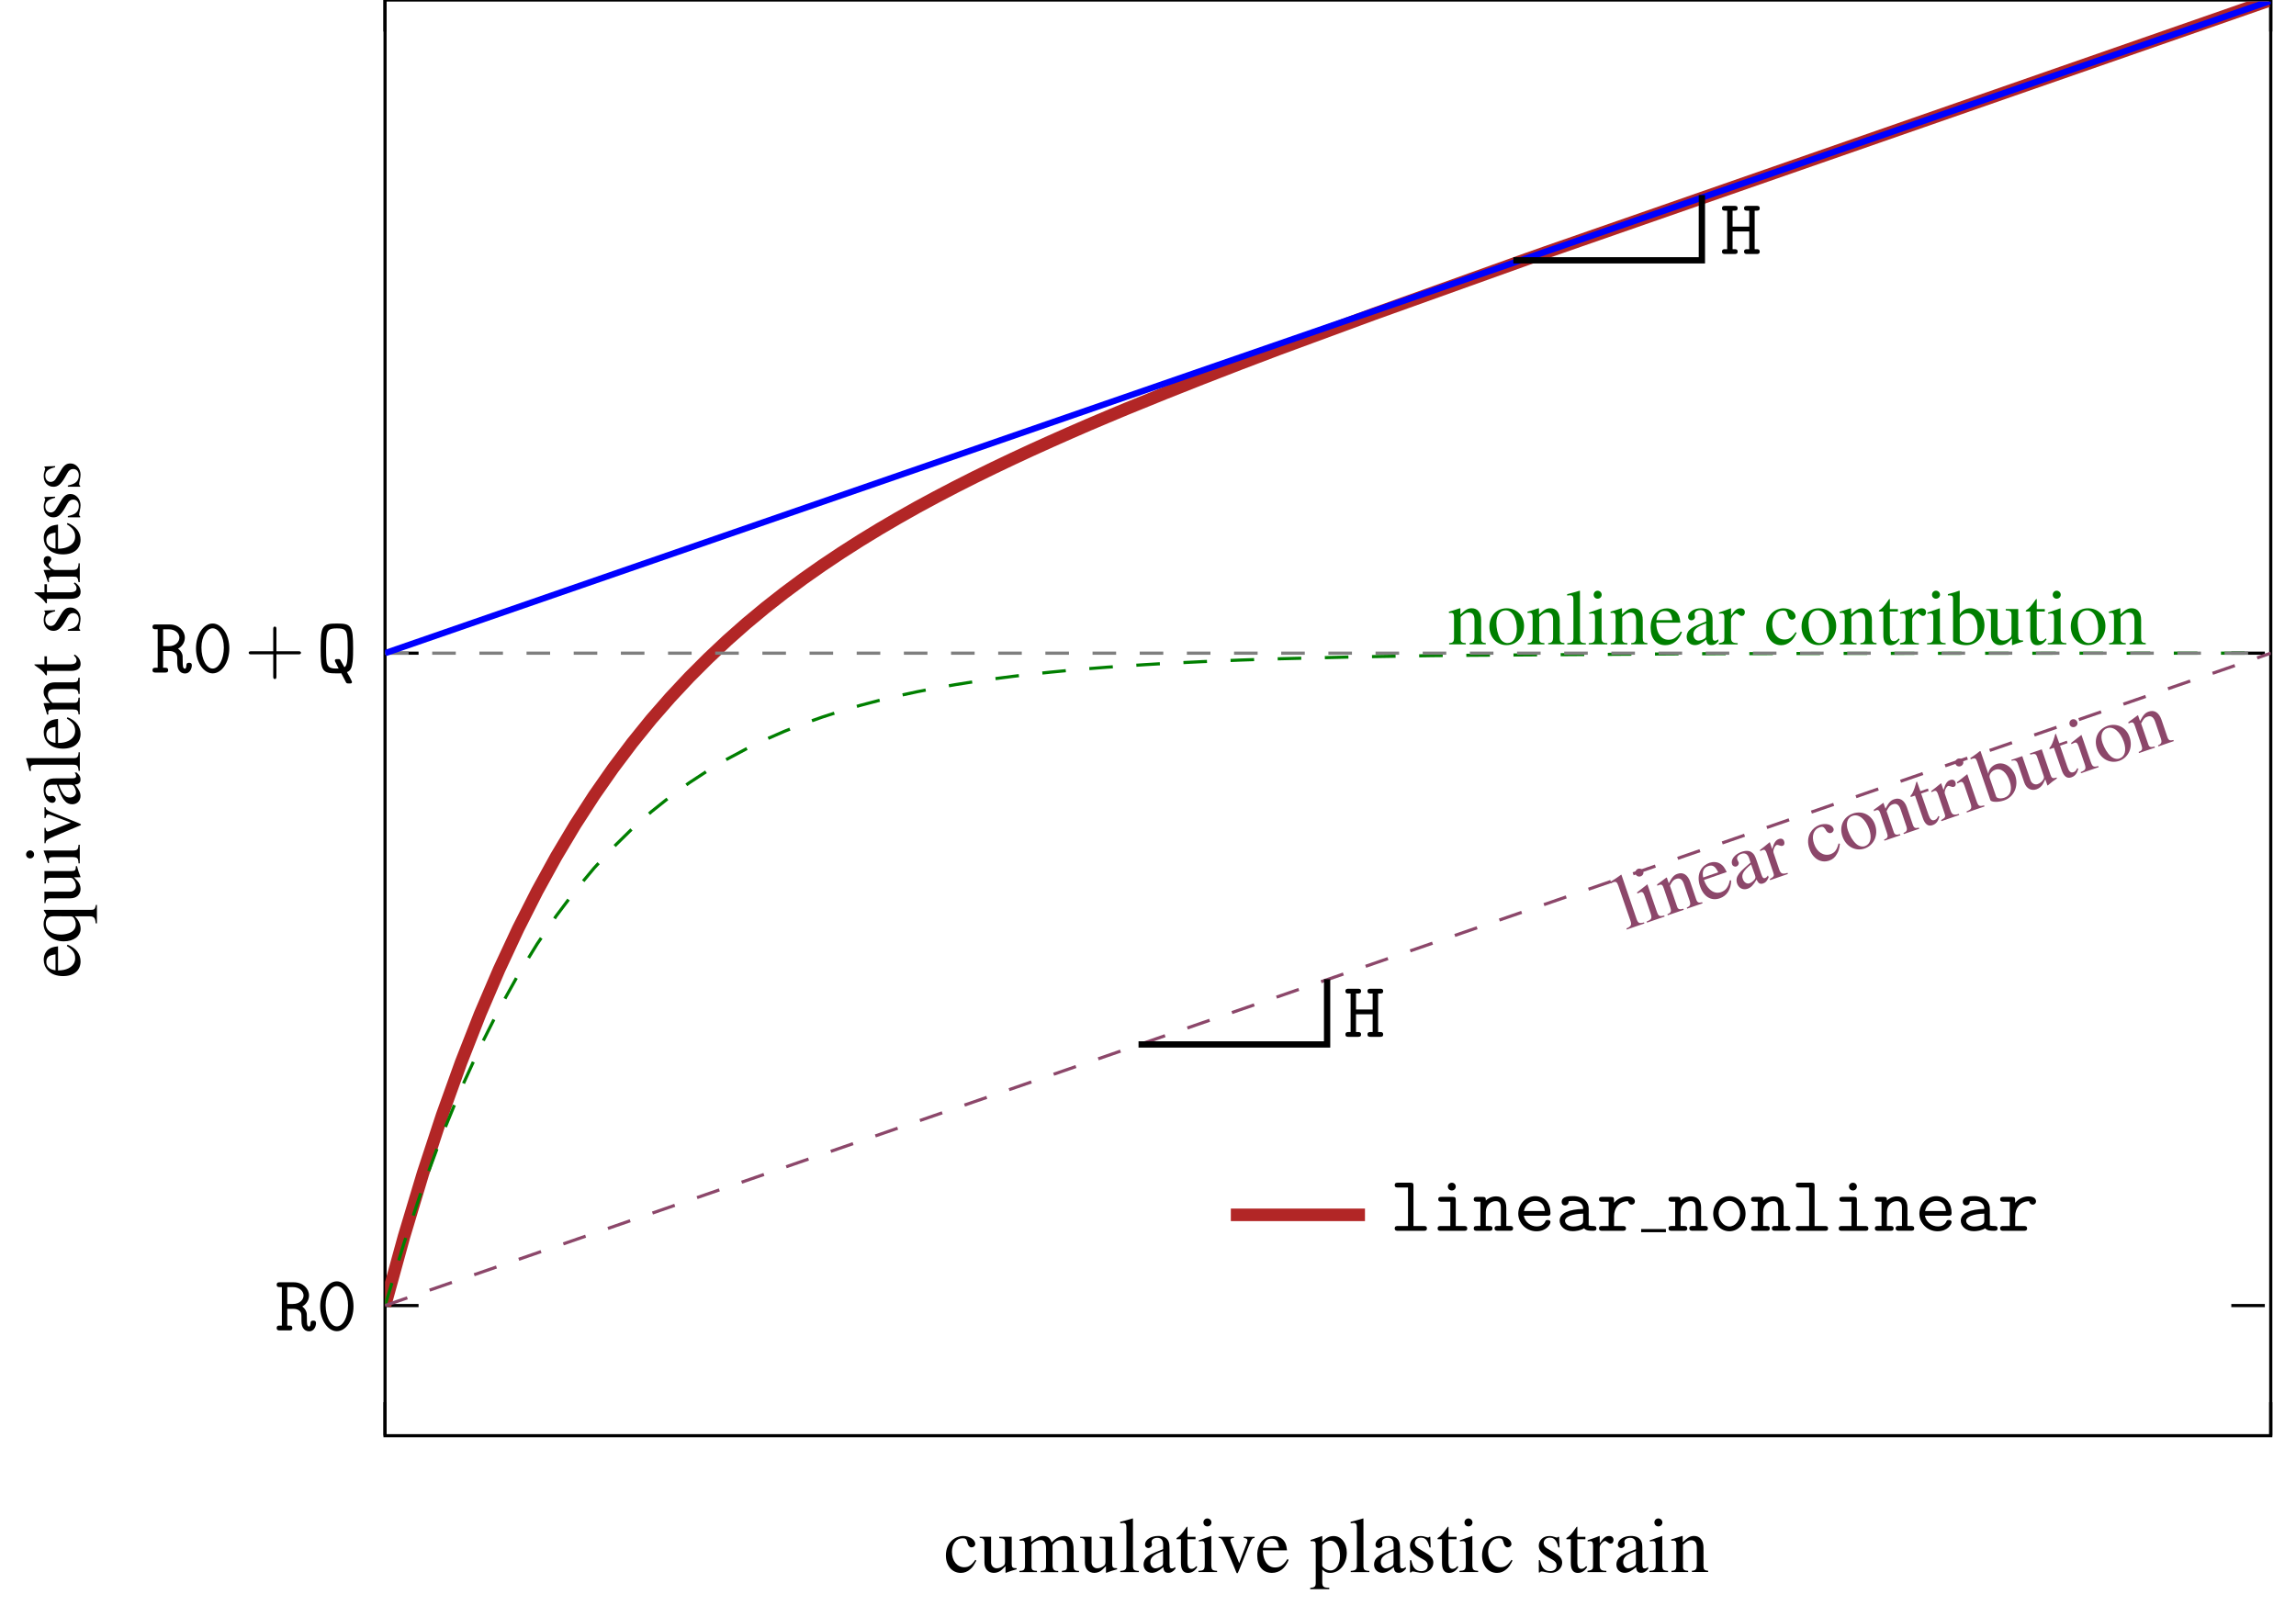 <svg width="291pt" height="205pt" version="1.1" viewBox="0 0 291 205" xmlns="http://www.w3.org/2000/svg" xmlns:xlink="http://www.w3.org/1999/xlink">
 <defs>
  <g id="ab">
   <path d="m1.56-5.48h0.703c0.922 0 1.36 0.594 1.36 1.06 0 0.5-0.438 1.08-1.36 1.08h-0.703zm1.91 2.45c0.656-0.375 0.844-0.969 0.844-1.39 0-0.859-0.75-1.67-1.94-1.67h-1.75c-0.172 0-0.406 0-0.406 0.312 0 0.297 0.25 0.297 0.406 0.297h0.25v4.88h-0.25c-0.172 0-0.406 0-0.406 0.312 0 0.297 0.25 0.297 0.406 0.297h1.17c0.156 0 0.406 0 0.406-0.297 0-0.312-0.234-0.312-0.406-0.312h-0.234v-2.12h0.766c0.188 0 0.5 0 0.812 0.266 0.219 0.219 0.219 0.438 0.219 0.859 0 0.641 0 0.938 0.188 1.27 0.172 0.297 0.453 0.453 0.797 0.453 0.625 0 0.859-0.656 0.859-1.03 0-0.328-0.234-0.328-0.344-0.328s-0.328 0-0.344 0.297c0 0.078-0.016 0.453-0.188 0.453-0.281 0-0.281-0.453-0.281-0.984 0-0.625 0-0.703-0.094-0.938-0.109-0.297-0.344-0.5-0.484-0.609z"/>
  </g>
  <g id="aa">
   <path d="m4.72-3.05c0-1.84-1.02-3.16-2.11-3.16-1.11 0-2.11 1.34-2.11 3.16 0 1.84 1.02 3.16 2.11 3.16 1.12 0 2.11-1.33 2.11-3.16zm-2.11 2.55c-0.781 0-1.42-1.17-1.42-2.66 0-1.45 0.688-2.44 1.42-2.44s1.42 0.984 1.42 2.44c0 1.48-0.641 2.66-1.42 2.66z"/>
  </g>
  <g id="av">
   <path d="m4.22 1.39c0.141 0 0.312 0 0.312-0.188 0-0.062-0.188-0.422-0.297-0.641-0.094-0.141-0.266-0.469-0.344-0.609 0.453-0.172 0.625-0.516 0.719-1.33 0.062-0.531 0.062-1.2 0.062-1.67 0-2.88-0.219-3.16-2.06-3.16s-2.05 0.266-2.05 3.16 0.203 3.16 2.05 3.16c0.125 0 0.453 0 0.562-0.016 0.062 0.141 0.594 1.12 0.609 1.17 0.078 0.125 0.188 0.125 0.344 0.125zm-1.38-1.89h-0.312c-0.891 0-1.09-0.281-1.2-0.812-0.078-0.516-0.078-1.19-0.078-1.73s0-1.31 0.094-1.8c0.125-0.547 0.344-0.75 1.27-0.75 0.891 0 1.17 0.172 1.28 0.812 0.094 0.516 0.094 1.19 0.094 1.73 0 2.08-0.203 2.22-0.422 2.38l-0.484-0.875c-0.094-0.141-0.094-0.156-0.297-0.156h-0.109c-0.141 0-0.312 0-0.312 0.188 0 0.047 0 0.078 0.031 0.125z"/>
  </g>
  <g id="z">
   <path d="m4.36-5.48h0.25c0.141 0 0.391 0 0.391-0.297 0-0.312-0.234-0.312-0.391-0.312h-1.19c-0.156 0-0.406 0-0.406 0.297 0 0.312 0.25 0.312 0.406 0.312h0.25v2.02h-2.11v-2.02h0.234c0.156 0 0.406 0 0.406-0.297 0-0.312-0.234-0.312-0.406-0.312h-1.17c-0.172 0-0.406 0-0.406 0.312 0 0.297 0.25 0.297 0.406 0.297h0.25v4.88h-0.25c-0.172 0-0.406 0-0.406 0.312 0 0.297 0.25 0.297 0.406 0.297h1.17c0.156 0 0.406 0 0.406-0.297 0-0.312-0.234-0.312-0.406-0.312h-0.234v-2.25h2.11v2.25h-0.25c-0.156 0-0.406 0-0.406 0.297 0 0.312 0.25 0.312 0.406 0.312h1.19c0.141 0 0.391 0 0.391-0.297 0-0.312-0.234-0.312-0.391-0.312h-0.25z"/>
  </g>
  <g id="y">
   <path d="m2.95-5.69c0-0.297-0.047-0.406-0.391-0.406h-1.58c-0.156 0-0.406 0-0.406 0.312 0 0.297 0.266 0.297 0.406 0.297h1.28v4.88h-1.28c-0.156 0-0.406 0-0.406 0.312 0 0.297 0.266 0.297 0.406 0.297h3.27c0.156 0 0.406 0 0.406-0.297 0-0.312-0.234-0.312-0.406-0.312h-1.3z"/>
  </g>
  <g id="x">
   <path d="m3.08-3.89c0-0.312-0.062-0.406-0.391-0.406h-1.42c-0.156 0-0.406 0-0.406 0.297 0 0.312 0.25 0.312 0.406 0.312h1.12v3.08h-1.2c-0.156 0-0.406 0-0.406 0.312 0 0.297 0.25 0.297 0.406 0.297h2.94c0.156 0 0.406 0 0.406-0.297 0-0.312-0.25-0.312-0.406-0.312h-1.05zm0-1.72c0-0.266-0.219-0.484-0.5-0.484s-0.5 0.219-0.5 0.484c0 0.281 0.219 0.5 0.5 0.5s0.5-0.219 0.5-0.5z"/>
  </g>
  <g id="e">
   <path d="m1.66-3.83c0-0.312 0-0.469-0.406-0.469h-0.719c-0.156 0-0.406 0-0.406 0.312 0 0.297 0.25 0.297 0.391 0.297h0.453v3.08h-0.438c-0.156 0-0.406 0-0.406 0.312 0 0.297 0.25 0.297 0.391 0.297h1.59c0.141 0 0.391 0 0.391-0.297 0-0.312-0.25-0.312-0.406-0.312h-0.438v-1.77c0-1 0.734-1.38 1.25-1.38s0.656 0.281 0.656 0.875v2.27h-0.375c-0.172 0-0.422 0-0.422 0.312 0 0.297 0.281 0.297 0.422 0.297h1.52c0.141 0 0.406 0 0.406-0.297 0-0.312-0.25-0.312-0.422-0.312h-0.438v-2.31c0-1-0.5-1.44-1.3-1.44-0.656 0-1.11 0.344-1.3 0.531z"/>
  </g>
  <g id="w">
   <path d="m4.23-1.91c0.203 0 0.391 0 0.391-0.359 0-1.14-0.641-2.12-1.94-2.12-1.19 0-2.14 1-2.14 2.23 0 1.2 1.02 2.22 2.3 2.22 1.31 0 1.78-0.906 1.78-1.16 0-0.266-0.281-0.266-0.344-0.266-0.188 0-0.266 0.031-0.328 0.219-0.219 0.5-0.766 0.594-1.05 0.594-0.75 0-1.48-0.5-1.66-1.36zm-2.97-0.594c0.141-0.734 0.734-1.28 1.42-1.28 0.516 0 1.14 0.25 1.23 1.28z"/>
  </g>
  <g id="v">
   <path d="m3.66-0.312c0.219 0.297 0.688 0.312 1.06 0.312 0.281 0 0.5 0 0.5-0.312 0-0.297-0.25-0.297-0.391-0.297-0.422 0-0.516-0.047-0.594-0.078v-2.16c0-0.703-0.547-1.55-1.98-1.55-0.422 0-1.44 0-1.44 0.734 0 0.297 0.203 0.453 0.438 0.453 0.156 0 0.438-0.094 0.438-0.453 0-0.078 0.016-0.094 0.219-0.109 0.141-0.016 0.266-0.016 0.359-0.016 0.75 0 1.27 0.312 1.27 1.02-1.75 0.031-2.98 0.531-2.98 1.48 0 0.688 0.625 1.34 1.64 1.34 0.375 0 1-0.078 1.47-0.375zm-0.125-1.86v0.844c0 0.219 0 0.438-0.375 0.609-0.359 0.172-0.812 0.172-0.891 0.172-0.625 0-1.03-0.344-1.03-0.734 0-0.484 0.859-0.859 2.3-0.891z"/>
  </g>
  <g id="u">
   <path d="m2.22-1.86c0-0.938 0.578-1.89 1.78-1.89 0.016 0.234 0.188 0.438 0.438 0.438 0.219 0 0.422-0.156 0.422-0.422 0-0.203-0.125-0.625-0.953-0.625-0.5 0-1.14 0.188-1.69 0.812v-0.344c0-0.312-0.062-0.406-0.406-0.406h-1.09c-0.156 0-0.406 0-0.406 0.297 0 0.312 0.25 0.312 0.406 0.312h0.812v3.08h-0.812c-0.156 0-0.406 0-0.406 0.297 0 0.312 0.25 0.312 0.406 0.312h2.59c0.156 0 0.422 0 0.422-0.297 0-0.312-0.266-0.312-0.422-0.312h-1.09z"/>
  </g>
  <g id="aw">
   <path d="m4.66-2.16c0-1.25-0.922-2.23-2.05-2.23-1.11 0-2.05 0.984-2.05 2.23 0 1.27 0.953 2.22 2.05 2.22s2.05-0.953 2.05-2.22zm-2.05 1.61c-0.734 0-1.36-0.75-1.36-1.67 0-0.906 0.656-1.56 1.36-1.56 0.719 0 1.36 0.656 1.36 1.56 0 0.922-0.625 1.67-1.36 1.67z"/>
  </g>
  <g id="au">
   <path d="m4.08-2.3h2.78c0.141 0 0.328 0 0.328-0.203 0-0.188-0.188-0.188-0.328-0.188h-2.78v-2.8c0-0.141 0-0.328-0.203-0.328s-0.203 0.188-0.203 0.328v2.8h-2.78c-0.141 0-0.328 0-0.328 0.188 0 0.203 0.188 0.203 0.328 0.203h2.78v2.8c0 0.141 0 0.328 0.203 0.328s0.203-0.188 0.203-0.328z"/>
  </g>
  <g id="b">
   <path d="m0.156-3.97c0.062-0.031 0.156-0.031 0.266-0.031 0.281 0 0.375 0.141 0.375 0.625v2.48c0 0.562-0.109 0.703-0.625 0.734v0.156h2.12v-0.156c-0.516-0.031-0.656-0.156-0.656-0.516v-2.8c0.469-0.453 0.688-0.562 1.02-0.562 0.5 0 0.734 0.297 0.734 0.953v2.09c0 0.625-0.125 0.797-0.625 0.828v0.156h2.06v-0.156c-0.484-0.047-0.594-0.156-0.594-0.656v-2.28c0-0.938-0.453-1.48-1.19-1.48-0.453 0-0.766 0.156-1.44 0.797v-0.781l-0.078-0.016c-0.484 0.172-0.828 0.281-1.38 0.438z"/>
  </g>
  <g id="n">
   <path d="m2.5-4.58c-1.3 0-2.2 0.953-2.2 2.33 0 1.34 0.922 2.34 2.17 2.34 1.27 0 2.22-1.05 2.22-2.42 0-1.31-0.922-2.25-2.19-2.25zm-0.141 0.266c0.844 0 1.42 0.969 1.42 2.33 0 1.12-0.438 1.81-1.19 1.81-0.391 0-0.766-0.25-0.969-0.641-0.281-0.516-0.438-1.22-0.438-1.92 0-0.953 0.469-1.58 1.17-1.58z"/>
  </g>
  <g id="l">
   <path d="m0.188-6.2h0.062c0.109-0.016 0.234-0.031 0.312-0.031 0.312 0 0.422 0.141 0.422 0.609v4.75c0 0.547-0.141 0.672-0.781 0.719v0.156h2.36v-0.156c-0.625-0.031-0.75-0.141-0.75-0.688v-5.94l-0.031-0.031c-0.531 0.172-0.906 0.266-1.59 0.438z"/>
  </g>
  <g id="a">
   <path d="m1.75-4.58-1.55 0.547v0.141h0.078c0.125-0.031 0.25-0.031 0.344-0.031 0.234 0 0.328 0.156 0.328 0.594v2.31c0 0.719-0.109 0.828-0.797 0.859v0.156h2.36v-0.156c-0.656-0.047-0.734-0.141-0.734-0.859v-3.55zm-0.469-2.23c-0.281 0-0.5 0.234-0.5 0.516s0.219 0.5 0.5 0.5 0.516-0.219 0.516-0.5-0.234-0.516-0.516-0.516z"/>
  </g>
  <g id="s">
   <path d="m4.06-1.64c-0.469 0.766-0.906 1.05-1.55 1.05-0.562 0-0.984-0.281-1.28-0.859-0.172-0.375-0.25-0.703-0.266-1.31h3.06c-0.078-0.641-0.172-0.938-0.422-1.25-0.297-0.359-0.766-0.562-1.28-0.562-0.5 0-0.969 0.172-1.34 0.516-0.469 0.406-0.734 1.11-0.734 1.92 0 1.39 0.719 2.23 1.86 2.23 0.953 0 1.7-0.578 2.12-1.66zm-3.08-1.44c0.109-0.781 0.453-1.16 1.06-1.16s0.844 0.281 0.969 1.16z"/>
  </g>
  <g id="d">
   <path d="m4.41-0.656c-0.172 0.141-0.297 0.188-0.438 0.188-0.234 0-0.297-0.141-0.297-0.578v-1.94c0-0.531-0.047-0.812-0.203-1.05-0.219-0.359-0.641-0.547-1.23-0.547-0.938 0-1.67 0.484-1.67 1.11 0 0.234 0.188 0.422 0.422 0.422s0.453-0.188 0.453-0.406c0-0.047-0.016-0.094-0.016-0.172-0.031-0.078-0.031-0.156-0.031-0.234 0-0.266 0.312-0.484 0.719-0.484 0.484 0 0.75 0.281 0.75 0.828v0.609c-1.53 0.609-1.7 0.688-2.12 1.08-0.219 0.188-0.359 0.531-0.359 0.859 0 0.625 0.438 1.06 1.05 1.06 0.438 0 0.844-0.203 1.45-0.719 0.047 0.516 0.219 0.719 0.641 0.719 0.328 0 0.547-0.109 0.891-0.5zm-1.55-0.562c0 0.297-0.047 0.391-0.25 0.516-0.25 0.141-0.531 0.219-0.734 0.219-0.344 0-0.625-0.328-0.625-0.766v-0.031c0-0.594 0.406-0.953 1.61-1.39z"/>
  </g>
  <g id="k">
   <path d="m0.062-3.89c0.141-0.031 0.234-0.031 0.359-0.031 0.25 0 0.328 0.156 0.328 0.594v2.48c0 0.5-0.062 0.578-0.703 0.688v0.156h2.39v-0.156c-0.672-0.016-0.844-0.172-0.844-0.734v-2.25c0-0.312 0.438-0.812 0.703-0.812 0.062 0 0.141 0.047 0.25 0.141 0.172 0.141 0.281 0.203 0.406 0.203 0.234 0 0.391-0.172 0.391-0.453 0-0.328-0.219-0.516-0.547-0.516-0.422 0-0.719 0.219-1.2 0.922v-0.906l-0.047-0.016c-0.531 0.219-0.891 0.344-1.48 0.531z"/>
  </g>
  <g id="j">
   <path d="m3.97-1.56c-0.484 0.703-0.844 0.938-1.41 0.938-0.906 0-1.55-0.797-1.55-1.94 0-1.03 0.547-1.73 1.36-1.73 0.359 0 0.484 0.109 0.578 0.484l0.062 0.219c0.078 0.281 0.266 0.453 0.469 0.453 0.266 0 0.484-0.188 0.484-0.422 0-0.547-0.703-1.02-1.53-1.02-0.5 0-1 0.188-1.41 0.547-0.5 0.438-0.781 1.12-0.781 1.91 0 1.3 0.781 2.22 1.89 2.22 0.453 0 0.844-0.156 1.2-0.469 0.281-0.234 0.469-0.5 0.766-1.09z"/>
  </g>
  <g id="c">
   <path d="m2.55-4.48h-1.02v-1.16c0-0.094 0-0.125-0.062-0.125-0.078 0.078-0.141 0.172-0.203 0.266-0.375 0.562-0.812 1.03-0.969 1.08-0.109 0.062-0.172 0.141-0.172 0.188 0 0.031 0.016 0.047 0.047 0.062h0.531v3c0 0.844 0.297 1.27 0.875 1.27 0.5 0 0.875-0.234 1.2-0.75l-0.125-0.109c-0.219 0.25-0.391 0.344-0.609 0.344-0.359 0-0.516-0.266-0.516-0.891v-2.86h1.02z"/>
  </g>
  <g id="aq">
   <path d="m1.53-6.78-0.062-0.031c-0.406 0.156-0.688 0.234-1.16 0.359l-0.281 0.078v0.172c0.062-0.016 0.094-0.016 0.172-0.016 0.391 0 0.484 0.094 0.484 0.5v5.19c0 0.297 0.844 0.625 1.64 0.625 1.33 0 2.34-1.09 2.34-2.52 0-1.23-0.766-2.16-1.77-2.16-0.609 0-1.19 0.344-1.38 0.844zm0 3.58c0-0.391 0.469-0.75 0.984-0.75 0.781 0 1.27 0.766 1.27 1.98 0 1.11-0.469 1.75-1.28 1.75-0.531 0-0.969-0.234-0.969-0.484z"/>
  </g>
  <g id="m">
   <path d="m4.78-0.5h-0.062c-0.453 0-0.562-0.109-0.562-0.562v-3.42h-1.58v0.172c0.625 0.031 0.734 0.125 0.734 0.625v2.34c0 0.281-0.047 0.422-0.188 0.531-0.266 0.219-0.578 0.328-0.875 0.328-0.391 0-0.703-0.328-0.703-0.75v-3.25h-1.45v0.141c0.469 0.031 0.609 0.172 0.609 0.641v2.5c0 0.797 0.484 1.3 1.2 1.3 0.375 0 0.766-0.156 1.03-0.422l0.438-0.422v0.812l0.031 0.031c0.5-0.203 0.859-0.312 1.38-0.453z"/>
  </g>
  <g id="at">
   <path d="m0.188-3.97c0.125-0.031 0.219-0.031 0.328-0.031 0.25 0 0.344 0.156 0.344 0.625v2.53c0 0.531-0.141 0.688-0.703 0.688v0.156h2.22v-0.156c-0.531-0.016-0.688-0.125-0.688-0.516v-2.81c0-0.016 0.094-0.109 0.156-0.188 0.25-0.219 0.672-0.391 1.03-0.391 0.438 0 0.656 0.344 0.656 1.05v2.16c0 0.562-0.109 0.672-0.688 0.703v0.156h2.23v-0.156c-0.562 0-0.719-0.172-0.719-0.797v-2.5c0.312-0.438 0.641-0.609 1.09-0.609 0.562 0 0.75 0.266 0.75 1.09v2.09c0 0.578-0.078 0.656-0.656 0.719v0.156h2.17v-0.156l-0.25-0.016c-0.297-0.016-0.438-0.203-0.438-0.578v-2.06c0-1.17-0.375-1.77-1.16-1.77-0.578 0-1.08 0.25-1.62 0.828-0.172-0.562-0.516-0.828-1.05-0.828-0.438 0-0.719 0.125-1.55 0.766v-0.75l-0.078-0.016c-0.5 0.188-0.844 0.297-1.39 0.438z"/>
  </g>
  <g id="as">
   <path d="m4.75-4.48h-1.38v0.141c0.312 0.031 0.469 0.141 0.469 0.328 0 0.094-0.031 0.203-0.062 0.297l-0.984 2.58-1.02-2.55c-0.062-0.141-0.094-0.281-0.094-0.375 0-0.172 0.109-0.25 0.453-0.281v-0.141h-1.95v0.141c0.375 0.031 0.453 0.125 0.906 1.16l1.2 2.86c0.016 0.062 0.047 0.125 0.078 0.203 0.062 0.188 0.125 0.266 0.172 0.266 0.062 0 0.141-0.125 0.281-0.5l1.28-3.2c0.281-0.672 0.344-0.75 0.641-0.781z"/>
  </g>
  <g id="ar">
   <path d="m0.094-3.92h0.25c0.328 0 0.406 0.094 0.406 0.562v4.67c0 0.516-0.109 0.625-0.703 0.688v0.156h2.42v-0.172c-0.75-0.016-0.891-0.125-0.891-0.75v-1.56c0.359 0.328 0.594 0.422 1.02 0.422 1.17 0 2.09-1.11 2.09-2.56 0-1.23-0.703-2.11-1.67-2.11-0.547 0-0.984 0.234-1.44 0.781v-0.766l-0.047-0.016c-0.547 0.203-0.891 0.328-1.44 0.5zm1.48 0.594c0-0.297 0.562-0.656 1.03-0.656 0.734 0 1.22 0.75 1.22 1.91 0 1.11-0.484 1.86-1.2 1.86-0.469 0-1.05-0.359-1.05-0.656z"/>
  </g>
  <g id="t">
   <path d="m3.14-3.12-0.047-1.36h-0.109l-0.016 0.016c-0.094 0.078-0.094 0.078-0.141 0.078-0.062 0-0.156-0.016-0.266-0.062-0.219-0.078-0.438-0.125-0.703-0.125-0.781 0-1.34 0.516-1.34 1.23 0 0.547 0.312 0.953 1.16 1.44l0.578 0.328c0.359 0.188 0.516 0.438 0.516 0.734 0 0.438-0.312 0.719-0.828 0.719-0.328 0-0.641-0.125-0.828-0.344-0.219-0.25-0.297-0.484-0.438-1.05h-0.156v1.56h0.125c0.078-0.109 0.109-0.125 0.234-0.125 0.094 0 0.234 0.016 0.453 0.078 0.281 0.062 0.562 0.094 0.734 0.094 0.766 0 1.41-0.578 1.41-1.27 0-0.5-0.234-0.828-0.844-1.19l-1.06-0.641c-0.281-0.156-0.438-0.406-0.438-0.672 0-0.406 0.312-0.688 0.766-0.688 0.578 0 0.875 0.344 1.09 1.23z"/>
  </g>
  <g id="ap">
   <path d="m-1.84-5.92 0.062-0.016c0.094-0.047 0.203-0.109 0.281-0.141 0.297-0.094 0.453-0.016 0.609 0.438l1.55 4.48c0.172 0.516 0.078 0.688-0.516 0.953l0.047 0.141 2.23-0.766-0.047-0.141c-0.609 0.172-0.75 0.094-0.938-0.422l-1.92-5.61-0.047-0.016c-0.438 0.328-0.766 0.547-1.38 0.922z"/>
  </g>
  <g id="i">
   <path d="m0.172-4.89-1.3 1.02 0.047 0.141 0.078-0.031c0.109-0.062 0.219-0.109 0.312-0.141 0.219-0.078 0.375 0.031 0.516 0.453l0.75 2.19c0.234 0.672 0.156 0.812-0.484 1.08l0.047 0.141 2.23-0.766-0.047-0.141c-0.625 0.156-0.734 0.094-0.969-0.578l-1.16-3.36zm-1.17-1.97c-0.266 0.094-0.406 0.391-0.312 0.656s0.375 0.391 0.641 0.297 0.422-0.359 0.328-0.625-0.391-0.422-0.656-0.328z"/>
  </g>
  <g id="h">
   <path d="m-1.16-3.8c0.062-0.062 0.156-0.094 0.266-0.125 0.266-0.094 0.391 0 0.547 0.469l0.797 2.34c0.188 0.531 0.141 0.719-0.344 0.906l0.047 0.141 2.02-0.688-0.047-0.141c-0.5 0.141-0.688 0.062-0.797-0.281l-0.906-2.64c0.297-0.578 0.469-0.766 0.781-0.859 0.469-0.172 0.781 0.031 1 0.656l0.672 1.97c0.219 0.594 0.156 0.812-0.312 1l0.047 0.141 1.95-0.672-0.047-0.141c-0.469 0.109-0.625 0.047-0.781-0.422l-0.734-2.16c-0.312-0.891-0.906-1.27-1.61-1.02-0.422 0.141-0.672 0.375-1.11 1.2l-0.25-0.734-0.062 0.016c-0.422 0.312-0.703 0.531-1.17 0.859z"/>
  </g>
  <g id="an">
   <path d="m3.31-2.88c-0.203 0.875-0.516 1.28-1.12 1.5-0.531 0.172-1.02 0.047-1.48-0.406-0.297-0.297-0.469-0.578-0.688-1.14l2.89-1c-0.281-0.578-0.453-0.828-0.812-1.05-0.391-0.25-0.891-0.281-1.38-0.125-0.469 0.172-0.875 0.484-1.11 0.922-0.312 0.547-0.344 1.3-0.078 2.06 0.453 1.33 1.42 1.89 2.5 1.52 0.891-0.312 1.42-1.09 1.45-2.27zm-3.38-0.359c-0.156-0.781 0.047-1.23 0.625-1.44 0.578-0.188 0.891 0 1.28 0.781z"/>
  </g>
  <g id="am">
   <path d="m3.95-2.06c-0.125 0.203-0.219 0.281-0.359 0.328-0.219 0.078-0.328-0.047-0.469-0.453l-0.625-1.84c-0.172-0.5-0.312-0.75-0.531-0.906-0.312-0.281-0.781-0.312-1.34-0.125-0.891 0.312-1.42 1-1.22 1.59 0.078 0.219 0.312 0.344 0.547 0.266 0.219-0.062 0.359-0.328 0.281-0.531-0.016-0.047-0.047-0.094-0.078-0.156-0.047-0.062-0.078-0.141-0.094-0.219-0.094-0.25 0.125-0.547 0.516-0.688 0.453-0.156 0.797 0.016 0.984 0.531l0.188 0.578c-1.25 1.08-1.38 1.22-1.66 1.72-0.141 0.25-0.156 0.625-0.047 0.922 0.203 0.594 0.75 0.875 1.33 0.672 0.422-0.141 0.734-0.469 1.14-1.16 0.219 0.469 0.438 0.625 0.844 0.484 0.312-0.109 0.484-0.297 0.688-0.781zm-1.64-0.031c0.094 0.281 0.078 0.391-0.078 0.578-0.188 0.219-0.422 0.391-0.625 0.453-0.312 0.109-0.688-0.109-0.828-0.531l-0.016-0.031c-0.188-0.547 0.062-1.03 1.06-1.84z"/>
  </g>
  <g id="r">
   <path d="m-1.2-3.69c0.109-0.078 0.203-0.109 0.328-0.156 0.234-0.078 0.359 0.031 0.5 0.453l0.797 2.34c0.172 0.469 0.141 0.578-0.422 0.891l0.047 0.141 2.25-0.781-0.047-0.141c-0.641 0.203-0.859 0.109-1.05-0.422l-0.719-2.12c-0.109-0.297 0.156-0.906 0.406-1 0.062-0.016 0.141 0 0.281 0.047 0.203 0.078 0.328 0.109 0.453 0.062 0.219-0.062 0.297-0.297 0.203-0.562-0.094-0.312-0.359-0.406-0.672-0.297-0.391 0.141-0.609 0.438-0.844 1.27l-0.297-0.859h-0.031c-0.453 0.375-0.734 0.609-1.23 0.984z"/>
  </g>
  <g id="al">
   <path d="m3.23-2.78c-0.219 0.828-0.484 1.17-1.02 1.36-0.859 0.281-1.73-0.25-2.09-1.33-0.344-0.969-0.047-1.83 0.719-2.08 0.328-0.125 0.5-0.062 0.719 0.25l0.109 0.203c0.172 0.25 0.422 0.344 0.609 0.266 0.25-0.078 0.391-0.328 0.312-0.562-0.188-0.516-0.984-0.719-1.78-0.453-0.469 0.172-0.875 0.5-1.16 0.984-0.328 0.578-0.375 1.31-0.109 2.05 0.422 1.23 1.45 1.86 2.52 1.48 0.422-0.141 0.75-0.422 0.969-0.844 0.188-0.312 0.297-0.609 0.375-1.28z"/>
  </g>
  <g id="q">
   <path d="m0.875-5.14c-1.22 0.422-1.78 1.62-1.33 2.92 0.438 1.27 1.64 1.92 2.81 1.52 1.2-0.422 1.77-1.73 1.31-3.03-0.422-1.23-1.59-1.81-2.8-1.41zm-0.047 0.297c0.797-0.281 1.66 0.453 2.11 1.73 0.359 1.06 0.156 1.86-0.547 2.11-0.375 0.125-0.797 0-1.12-0.297-0.438-0.391-0.797-1.02-1.03-1.67-0.312-0.906-0.078-1.66 0.594-1.88z"/>
  </g>
  <g id="p">
   <path d="m0.953-5.06-0.953 0.328-0.391-1.09c-0.016-0.094-0.031-0.125-0.094-0.109-0.062 0.109-0.094 0.219-0.109 0.328-0.172 0.641-0.438 1.25-0.562 1.33-0.094 0.094-0.109 0.188-0.094 0.234 0 0.031 0.031 0.047 0.047 0.047l0.516-0.172 0.984 2.83c0.266 0.797 0.688 1.11 1.22 0.922 0.484-0.156 0.75-0.516 0.891-1.11l-0.141-0.047c-0.141 0.297-0.266 0.438-0.469 0.5-0.344 0.125-0.562-0.078-0.766-0.656l-0.938-2.7 0.953-0.328z"/>
  </g>
  <g id="ak">
   <path d="m-0.75-6.91-0.078-0.016c-0.344 0.281-0.578 0.453-0.969 0.719l-0.25 0.156 0.062 0.172c0.047-0.031 0.078-0.047 0.141-0.062 0.375-0.125 0.5-0.078 0.641 0.312l1.69 4.91c0.094 0.281 1 0.312 1.75 0.047 1.25-0.422 1.86-1.8 1.41-3.14-0.406-1.16-1.44-1.78-2.38-1.47-0.578 0.203-1.02 0.719-1.03 1.25zm1.16 3.38c-0.125-0.359 0.203-0.859 0.688-1.02 0.75-0.266 1.45 0.297 1.84 1.45 0.359 1.05 0.109 1.81-0.656 2.08-0.5 0.172-0.969 0.094-1.06-0.156z"/>
  </g>
  <g id="ao">
   <path d="m4.36-2.03-0.047 0.031c-0.438 0.141-0.578 0.062-0.719-0.359l-1.11-3.23-1.5 0.516 0.047 0.156c0.609-0.172 0.734-0.109 0.891 0.359l0.766 2.22c0.094 0.266 0.109 0.406 0 0.562-0.172 0.281-0.438 0.5-0.719 0.594-0.359 0.125-0.766-0.078-0.906-0.484l-1.05-3.06-1.38 0.469 0.031 0.125c0.453-0.125 0.641-0.031 0.797 0.406l0.812 2.36c0.266 0.75 0.875 1.08 1.55 0.844 0.359-0.125 0.688-0.406 0.844-0.734l0.266-0.531 0.266 0.766 0.047 0.016c0.406-0.359 0.703-0.578 1.16-0.891z"/>
  </g>
  <g id="g">
   <path d="m-1.64-4.06c0.766 0.469 1.05 0.906 1.05 1.55 0 0.562-0.281 0.984-0.859 1.28-0.375 0.172-0.703 0.25-1.31 0.266v-3.06c-0.641 0.078-0.938 0.172-1.25 0.422-0.359 0.297-0.562 0.766-0.562 1.28 0 0.5 0.172 0.969 0.516 1.34 0.406 0.469 1.11 0.734 1.92 0.734 1.39 0 2.23-0.719 2.23-1.86 0-0.953-0.578-1.7-1.66-2.12zm-1.44 3.08c-0.781-0.109-1.16-0.453-1.16-1.06s0.281-0.844 1.16-0.969z"/>
  </g>
  <g id="aj">
   <path d="m-4.23-3.59c-0.266 0.469-0.359 0.766-0.359 1.16 0 1.23 1.11 2.2 2.55 2.2 1.27 0 2.14-0.656 2.14-1.59 0-0.578-0.25-1.12-0.734-1.58h1.88c0.562 0 0.703 0.188 0.766 0.891h0.156v-2.34h-0.125c-0.125 0.547-0.203 0.625-0.625 0.625h-5.97v0.109zm2.97 0.188c0.234 0 0.375 0.047 0.453 0.141 0.188 0.219 0.297 0.547 0.297 0.859s-0.094 0.578-0.297 0.781c-0.281 0.312-0.938 0.531-1.59 0.531-1.17 0-1.91-0.531-1.91-1.38 0-0.625 0.328-0.938 1-0.938z"/>
  </g>
  <g id="ah">
   <path d="m-0.5-4.78v0.062c0 0.453-0.109 0.562-0.562 0.562h-3.42v1.58h0.172c0.031-0.625 0.125-0.734 0.625-0.734h2.34c0.281 0 0.422 0.047 0.531 0.188 0.219 0.266 0.328 0.578 0.328 0.875 0 0.391-0.328 0.703-0.75 0.703h-3.25v1.45h0.141c0.031-0.469 0.172-0.609 0.641-0.609h2.5c0.797 0 1.3-0.484 1.3-1.2 0-0.375-0.156-0.766-0.422-1.03l-0.422-0.438h0.812l0.031-0.031c-0.203-0.5-0.312-0.859-0.453-1.38z"/>
  </g>
  <g id="ag">
   <path d="m-4.58-1.75 0.547 1.55h0.141v-0.078c-0.031-0.125-0.031-0.25-0.031-0.344 0-0.234 0.156-0.328 0.594-0.328h2.31c0.719 0 0.828 0.109 0.859 0.797h0.156v-2.36h-0.156c-0.047 0.656-0.141 0.734-0.859 0.734h-3.55zm-2.23 0.469c0 0.281 0.234 0.5 0.516 0.5s0.5-0.219 0.5-0.5-0.219-0.516-0.5-0.516-0.516 0.234-0.516 0.516z"/>
  </g>
  <g id="af">
   <path d="m-4.48-4.75v1.38h0.141c0.031-0.312 0.141-0.469 0.328-0.469 0.094 0 0.203 0.031 0.297 0.062l2.58 0.984-2.55 1.02c-0.141 0.062-0.281 0.094-0.375 0.094-0.172 0-0.25-0.109-0.281-0.453h-0.141v1.95h0.141c0.031-0.375 0.125-0.453 1.16-0.906l2.86-1.2c0.062-0.016 0.125-0.047 0.203-0.078 0.188-0.062 0.266-0.125 0.266-0.172 0-0.062-0.125-0.141-0.5-0.281l-3.2-1.28c-0.672-0.281-0.75-0.344-0.781-0.641z"/>
  </g>
  <g id="ae">
   <path d="m-0.656-4.41c0.141 0.172 0.188 0.297 0.188 0.438 0 0.234-0.141 0.297-0.578 0.297h-1.94c-0.531 0-0.812 0.047-1.05 0.203-0.359 0.219-0.547 0.641-0.547 1.23 0 0.938 0.484 1.67 1.11 1.67 0.234 0 0.422-0.188 0.422-0.422s-0.188-0.453-0.406-0.453c-0.047 0-0.094 0.016-0.172 0.016-0.078 0.031-0.156 0.031-0.234 0.031-0.266 0-0.484-0.312-0.484-0.719 0-0.484 0.281-0.75 0.828-0.75h0.609c0.609 1.53 0.688 1.7 1.08 2.12 0.188 0.219 0.531 0.359 0.859 0.359 0.625 0 1.06-0.438 1.06-1.05 0-0.438-0.203-0.844-0.719-1.45 0.516-0.047 0.719-0.219 0.719-0.641 0-0.328-0.109-0.547-0.5-0.891zm-0.562 1.55c0.297 0 0.391 0.047 0.516 0.25 0.141 0.25 0.219 0.531 0.219 0.734 0 0.344-0.328 0.625-0.766 0.625h-0.031c-0.594 0-0.953-0.406-1.39-1.61z"/>
  </g>
  <g id="ad">
   <path d="m-6.2-0.188v-0.062c-0.016-0.109-0.031-0.234-0.031-0.312 0-0.312 0.141-0.422 0.609-0.422h4.75c0.547 0 0.672 0.141 0.719 0.781h0.156v-2.36h-0.156c-0.031 0.625-0.141 0.75-0.688 0.75h-5.94l-0.031 0.031c0.172 0.531 0.266 0.906 0.438 1.59z"/>
  </g>
  <g id="ac">
   <path d="m-3.97-0.156c-0.031-0.062-0.031-0.156-0.031-0.266 0-0.281 0.141-0.375 0.625-0.375h2.48c0.562 0 0.703 0.109 0.734 0.625h0.156v-2.12h-0.156c-0.031 0.516-0.156 0.656-0.516 0.656h-2.8c-0.453-0.469-0.562-0.688-0.562-1.02 0-0.5 0.297-0.734 0.953-0.734h2.09c0.625 0 0.797 0.125 0.828 0.625h0.156v-2.06h-0.156c-0.047 0.484-0.156 0.594-0.656 0.594h-2.28c-0.938 0-1.48 0.453-1.48 1.19 0 0.453 0.156 0.766 0.797 1.44h-0.781l-0.016 0.078c0.172 0.484 0.281 0.828 0.438 1.38z"/>
  </g>
  <g id="o">
   <path d="m-4.48-2.55v1.02h-1.16c-0.094 0-0.125 0-0.125 0.062 0.078 0.078 0.172 0.141 0.266 0.203 0.562 0.375 1.03 0.812 1.08 0.969 0.062 0.109 0.141 0.172 0.188 0.172 0.031 0 0.047-0.016 0.062-0.047v-0.531h3c0.844 0 1.27-0.297 1.27-0.875 0-0.5-0.234-0.875-0.75-1.2l-0.109 0.125c0.25 0.219 0.344 0.391 0.344 0.609 0 0.359-0.266 0.516-0.891 0.516h-2.86v-1.02z"/>
  </g>
  <g id="f">
   <path d="m-3.12-3.14-1.36 0.047v0.109l0.016 0.016c0.078 0.094 0.078 0.094 0.078 0.141 0 0.062-0.016 0.156-0.062 0.266-0.078 0.219-0.125 0.438-0.125 0.703 0 0.781 0.516 1.34 1.23 1.34 0.547 0 0.953-0.312 1.44-1.16l0.328-0.578c0.188-0.359 0.438-0.516 0.734-0.516 0.438 0 0.719 0.312 0.719 0.828 0 0.328-0.125 0.641-0.344 0.828-0.25 0.219-0.484 0.297-1.05 0.438v0.156h1.56v-0.125c-0.109-0.078-0.125-0.109-0.125-0.234 0-0.094 0.016-0.234 0.078-0.453 0.062-0.281 0.094-0.562 0.094-0.734 0-0.766-0.578-1.41-1.27-1.41-0.5 0-0.828 0.234-1.19 0.844l-0.641 1.06c-0.156 0.281-0.406 0.438-0.672 0.438-0.406 0-0.688-0.312-0.688-0.766 0-0.578 0.344-0.875 1.23-1.09z"/>
  </g>
  <g id="ai">
   <path d="m-3.89-0.062c-0.031-0.141-0.031-0.234-0.031-0.359 0-0.25 0.156-0.328 0.594-0.328h2.48c0.5 0 0.578 0.062 0.688 0.703h0.156v-2.39h-0.156c-0.016 0.672-0.172 0.844-0.734 0.844h-2.25c-0.312 0-0.812-0.438-0.812-0.703 0-0.062 0.047-0.141 0.141-0.25 0.141-0.172 0.203-0.281 0.203-0.406 0-0.234-0.172-0.391-0.453-0.391-0.328 0-0.516 0.219-0.516 0.547 0 0.422 0.219 0.719 0.922 1.2h-0.906l-0.016 0.047c0.219 0.531 0.344 0.891 0.531 1.48z"/>
  </g>
  <clipPath id="bb">
   <path d="m48.8 0.195h239v182h-239z"/>
  </clipPath>
  <clipPath id="ba">
   <path d="m48.8 77h239v95h-239z"/>
  </clipPath>
  <clipPath id="az">
   <path d="m48.8 77h239v95h-239z"/>
  </clipPath>
  <clipPath id="ay">
   <path d="m48.8 82h239v2h-239z"/>
  </clipPath>
  <clipPath id="ax">
   <path d="m48.8 0.195h239v94.8h-239z"/>
  </clipPath>
 </defs>
 <g fill="none" stroke="#000" stroke-miterlimit="10" stroke-width=".398">
  <path transform="matrix(1 0 0 -1 48.8 182)" d="m0.001 2.81e-4v4.25m239-4.25v4.25m-239 178v-4.25m239 4.25v-4.25"/>
  <path transform="matrix(1 0 0 -1 48.8 182)" d="m0.001 16.5h4.25m-4.25 82.7h4.25m234-82.7h-4.25m4.25 82.7h-4.25"/>
  <path transform="matrix(1 0 0 -1 48.8 182)" d="m0.001 2.81e-4v182h239v-182z"/>
 </g>
 <g>
  <use x="34.851" y="168.641" xlink:href="#ab"/>
  <use x="40.081" y="168.641" xlink:href="#aa"/>
  <use x="19.112" y="85.25" xlink:href="#ab"/>
  <use x="24.342" y="85.25" xlink:href="#aa"/>
  <use x="30.956" y="85.25" xlink:href="#au"/>
  <use x="40.081" y="85.25" xlink:href="#av"/>
 </g>
 <g clip-path="url(#bb)">
  <path transform="matrix(1 0 0 -1 48.8 182)" d="m0.001 16.5 2.41 8.77 2.41 8.02 2.41 7.33 2.41 6.71 2.41 6.14 2.41 5.63 2.41 5.17 2.41 4.76 2.41 4.38 2.41 4.04 2.41 3.73 2.41 3.45 2.41 3.2 2.41 2.98 2.41 2.76 2.41 2.58 2.41 2.41 2.41 2.27 2.41 2.13 2.41 2 2.41 1.89 2.41 1.79 2.41 1.69 2.41 1.61 2.41 1.54 2.41 1.47 2.41 1.41 2.41 1.36 2.41 1.3 2.41 1.26 2.41 1.22 2.41 1.18 2.41 1.15 2.41 1.12 2.41 1.09 2.41 1.07 2.41 1.05 2.41 1.02 2.41 1.01 4.82 1.96 4.82 1.91 4.82 1.87 4.82 1.83 12.1 4.46 19.3 6.92 2.41 0.852 91.6 31.9" fill="none" stroke="#b22626" stroke-miterlimit="10" stroke-width="1.59"/>
 </g>
 <g clip-path="url(#ba)">
  <path transform="matrix(1 0 0 -1 48.8 182)" d="m0.001 16.5 2.41 7.93 2.41 7.18 2.41 6.5 2.41 5.87 2.41 5.3 2.41 4.8 2.41 4.34 2.41 3.92 2.41 3.54 2.41 3.2 2.41 2.89 2.41 2.61 2.41 2.37 2.41 2.14 2.41 1.93 2.41 1.75 2.41 1.58 2.41 1.43 2.41 1.29 2.41 1.17 2.41 1.05 2.41 0.957 2.41 0.855 2.41 0.777 2.41 0.707 2.41 0.633 2.41 0.578 2.41 0.52 2.41 0.469 2.41 0.426 2.41 0.383 2.41 0.348 2.41 0.312 2.41 0.285 2.41 0.254 2.41 0.23 2.41 0.211 2.41 0.191 4.82 0.324 2.41 0.141 4.82 0.238 4.82 0.199 4.82 0.16 9.64 0.238 9.64 0.16 2.41 0.027 31.3 0.215 2.41 0.004 9.64 0.023 7.23 0.016h2.41l7.23 0.012h2.41l2.41 0.004h4.82l2.41 0.004h2.41l2.41 0.004h7.23l2.41 0.004h16.9" fill="none" stroke="#007f00" stroke-dasharray="2.989 2.989" stroke-miterlimit="10" stroke-width=".398"/>
 </g>
 <g fill="#007f00">
  <use x="183.491" y="81.69" xlink:href="#b"/>
  <use x="188.472" y="81.69" xlink:href="#n"/>
  <use x="193.454" y="81.69" xlink:href="#b"/>
  <use x="198.435" y="81.69" xlink:href="#l"/>
  <use x="201.205" y="81.69" xlink:href="#a"/>
  <use x="203.974" y="81.69" xlink:href="#b"/>
  <use x="208.955" y="81.69" xlink:href="#s"/>
  <use x="213.379" y="81.69" xlink:href="#d"/>
  <use x="217.802" y="81.69" xlink:href="#k"/>
  <use x="223.61" y="81.69" xlink:href="#j"/>
  <use x="228.034" y="81.69" xlink:href="#n"/>
  <use x="233.015" y="81.69" xlink:href="#b"/>
  <use x="237.996" y="81.69" xlink:href="#c"/>
  <use x="240.766" y="81.69" xlink:href="#k"/>
  <use x="244.084" y="81.69" xlink:href="#a"/>
  <use x="246.853" y="81.69" xlink:href="#aq"/>
  <use x="251.635" y="81.69" xlink:href="#m"/>
  <use x="256.616" y="81.69" xlink:href="#c"/>
  <use x="259.386" y="81.69" xlink:href="#a"/>
  <use x="262.156" y="81.69" xlink:href="#n"/>
  <use x="267.137" y="81.69" xlink:href="#b"/>
 </g>
 <g fill="#8c476a">
  <use x="205.989" y="117.899" xlink:href="#ap"/>
  <use x="208.608" y="116.997" xlink:href="#i"/>
  <use x="211.226" y="116.096" xlink:href="#h"/>
  <use x="215.936" y="114.474" xlink:href="#an"/>
  <use x="220.119" y="113.034" xlink:href="#am"/>
  <use x="224.301" y="111.593" xlink:href="#r"/>
  <use x="229.793" y="109.702" xlink:href="#al"/>
  <use x="233.976" y="108.262" xlink:href="#q"/>
  <use x="238.686" y="106.64" xlink:href="#h"/>
  <use x="243.396" y="105.019" xlink:href="#p"/>
  <use x="246.014" y="104.117" xlink:href="#r"/>
  <use x="249.151" y="103.037" xlink:href="#i"/>
  <use x="251.77" y="102.135" xlink:href="#ak"/>
  <use x="256.291" y="100.578" xlink:href="#ao"/>
  <use x="261.001" y="98.956" xlink:href="#p"/>
  <use x="263.62" y="98.055" xlink:href="#i"/>
  <use x="266.239" y="97.153" xlink:href="#q"/>
  <use x="270.949" y="95.531" xlink:href="#h"/>
 </g>
 <g clip-path="url(#az)">
  <path transform="matrix(1 0 0 -1 48.8 182)" d="m0.001 16.5 239 82.7" fill="none" stroke="#8c476a" stroke-dasharray="2.989 2.989" stroke-miterlimit="10" stroke-width=".398"/>
 </g>
 <g clip-path="url(#ay)">
  <path transform="matrix(1 0 0 -1 48.8 182)" d="m0.001 99.2h239" fill="none" stroke="#7f7f7f" stroke-dasharray="2.989 2.989" stroke-miterlimit="10" stroke-width=".398"/>
 </g>
 <g clip-path="url(#ax)">
  <path transform="matrix(1 0 0 -1 48.8 182)" d="m0.001 99.2 239 82.7" fill="none" stroke="#00f" stroke-miterlimit="10" stroke-width=".797"/>
 </g>
 <path transform="matrix(1 0 0 -1 48.8 182)" d="m143 149h23.9v8.27" fill="none" stroke="#000" stroke-miterlimit="10" stroke-width=".797"/>
 <g>
  <use x="218.031" y="32.188" xlink:href="#z"/>
 </g>
 <path transform="matrix(1 0 0 -1 48.8 182)" d="m95.5 49.6h23.9v8.27" fill="none" stroke="#000" stroke-miterlimit="10" stroke-width=".797"/>
 <g>
  <use x="170.304" y="131.427" xlink:href="#z"/>
  <use x="119.644" y="199.292" xlink:href="#j"/>
  <use x="124.067" y="199.292" xlink:href="#m"/>
  <use x="129.049" y="199.292" xlink:href="#at"/>
  <use x="136.8" y="199.292" xlink:href="#m"/>
  <use x="141.781" y="199.292" xlink:href="#l"/>
  <use x="144.55" y="199.292" xlink:href="#d"/>
  <use x="148.974" y="199.292" xlink:href="#c"/>
  <use x="151.743" y="199.292" xlink:href="#a"/>
  <use x="154.264" y="199.292" xlink:href="#as"/>
  <use x="159.096" y="199.292" xlink:href="#s"/>
  <use x="166.01" y="199.292" xlink:href="#ar"/>
  <use x="170.991" y="199.292" xlink:href="#l"/>
  <use x="173.761" y="199.292" xlink:href="#d"/>
  <use x="178.184" y="199.292" xlink:href="#t"/>
  <use x="182.06" y="199.292" xlink:href="#c"/>
  <use x="184.829" y="199.292" xlink:href="#a"/>
  <use x="187.599" y="199.292" xlink:href="#j"/>
  <use x="194.513" y="199.292" xlink:href="#t"/>
  <use x="198.388" y="199.292" xlink:href="#c"/>
  <use x="201.158" y="199.292" xlink:href="#k"/>
  <use x="204.476" y="199.292" xlink:href="#d"/>
  <use x="208.899" y="199.292" xlink:href="#a"/>
  <use x="211.669" y="199.292" xlink:href="#b"/>
  <use x="10.115" y="123.984" xlink:href="#g"/>
  <use x="10.115" y="119.561" xlink:href="#aj"/>
  <use x="10.115" y="114.579" xlink:href="#ah"/>
  <use x="10.115" y="109.598" xlink:href="#ag"/>
  <use x="10.115" y="107.077" xlink:href="#af"/>
  <use x="10.115" y="102.345" xlink:href="#ae"/>
  <use x="10.115" y="97.922" xlink:href="#ad"/>
  <use x="10.115" y="95.152" xlink:href="#g"/>
  <use x="10.115" y="90.729" xlink:href="#ac"/>
  <use x="10.115" y="85.748" xlink:href="#o"/>
  <use x="10.115" y="80.487" xlink:href="#f"/>
  <use x="10.115" y="76.612" xlink:href="#o"/>
  <use x="10.115" y="73.842" xlink:href="#ai"/>
  <use x="10.115" y="70.525" xlink:href="#g"/>
  <use x="10.115" y="66.101" xlink:href="#f"/>
  <use x="10.115" y="62.226" xlink:href="#f"/>
 </g>
 <path transform="matrix(1 0 0 -1 156 154)" d="m-5.62e-4 -5.62e-4h17" fill="none" stroke="#b22626" stroke-miterlimit="10" stroke-width="1.59"/>
 <g>
  <use x="176.196" y="156.023" xlink:href="#y"/>
  <use x="181.426" y="156.023" xlink:href="#x"/>
  <use x="186.657" y="156.023" xlink:href="#e"/>
  <use x="191.887" y="156.023" xlink:href="#w"/>
  <use x="197.117" y="156.023" xlink:href="#v"/>
  <use x="202.348" y="156.023" xlink:href="#u"/>
 </g>
 <path transform="matrix(1 0 0 -1 208 156)" d="m0.001-0.001h3.14" fill="none" stroke="#000" stroke-miterlimit="10" stroke-width=".398"/>
 <g>
  <use x="211.344" y="156.023" xlink:href="#e"/>
  <use x="216.574" y="156.023" xlink:href="#aw"/>
  <use x="221.805" y="156.023" xlink:href="#e"/>
  <use x="227.035" y="156.023" xlink:href="#y"/>
  <use x="232.265" y="156.023" xlink:href="#x"/>
  <use x="237.496" y="156.023" xlink:href="#e"/>
  <use x="242.726" y="156.023" xlink:href="#w"/>
  <use x="247.957" y="156.023" xlink:href="#v"/>
  <use x="253.187" y="156.023" xlink:href="#u"/>
 </g>
</svg>
